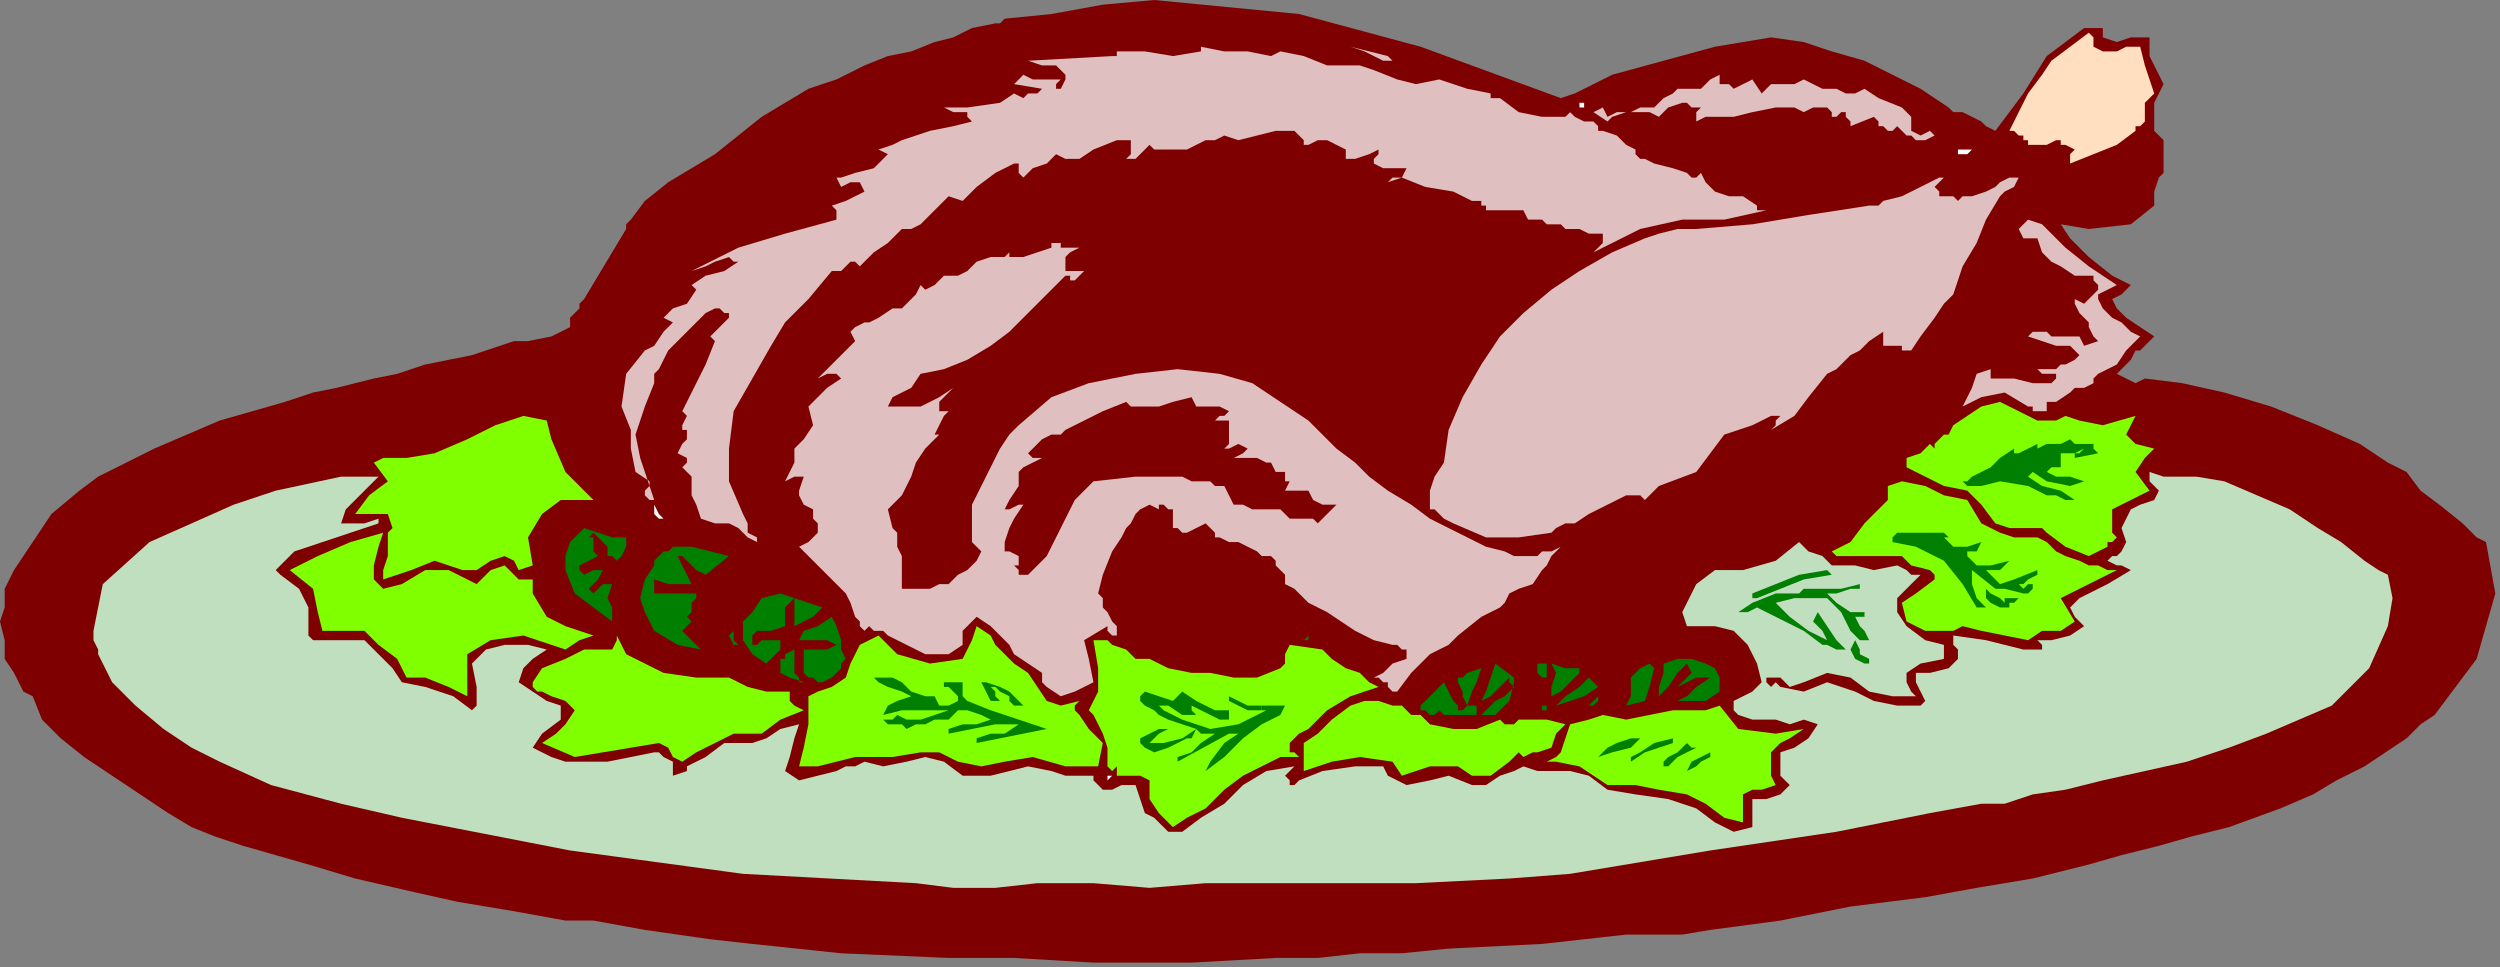 <?xml version="1.0" encoding="UTF-8" standalone="no"?>
<svg
   xmlns:dc="http://purl.org/dc/elements/1.1/"
   xmlns:cc="http://creativecommons.org/ns#"
   xmlns:rdf="http://www.w3.org/1999/02/22-rdf-syntax-ns#"
   xmlns:svg="http://www.w3.org/2000/svg"
   xmlns="http://www.w3.org/2000/svg"
   xmlns:sodipodi="http://sodipodi.sourceforge.net/DTD/sodipodi-0.dtd"
   xmlns:inkscape="http://www.inkscape.org/namespaces/inkscape"
   version="1.0"
   width="90.593mm"
   height="35.052mm"
   id="svg119"
   sodipodi:docname="OBSSG342.WMF">
  <rect width="100%" height="100%" fill="#808080" stroke="none"/>
  <sodipodi:namedview
     pagecolor="#ffffff"
     bordercolor="#666666"
     borderopacity="1"
     objecttolerance="10"
     gridtolerance="10"
     guidetolerance="10"
     inkscape:pageopacity="0"
     inkscape:pageshadow="2"
     inkscape:window-width="640"
     inkscape:window-height="480"
     id="namedview121" />
  <defs
     id="defs3">
    <pattern
       id="WMFhbasepattern"
       patternUnits="userSpaceOnUse"
       width="6"
       height="6"
       x="0"
       y="0" />
  </defs>
  <path
     style="fill:#7f0000;fill-rule:evenodd;fill-opacity:1;stroke:none;"
     d="  M 213.76,13.44   L 215.68,12.8   L 218.24,11.52   L 220.8,10.24   L 220.8,10.24   L 227.84,8.32   L 234.88,6.4   L 242.56,5.12   L 242.56,5.12   L 247.04,5.76   L 250.88,7.04   L 255.36,8.32   L 255.36,8.32   L 259.2,10.24   L 263.04,12.16   L 266.88,14.72   L 266.88,14.72   L 267.52,15.36   L 268.8,15.36   L 270.08,16   L 270.08,16   L 271.36,16.64   L 272,17.28   L 273.28,17.92   L 273.28,17.92   L 277.12,12.8   L 280.32,7.68   L 285.44,3.84   L 285.44,3.84   L 286.72,3.84   L 288,3.84   L 288,5.12   L 288,5.12   L 289.92,5.76   L 291.84,5.12   L 294.4,5.12   L 294.4,5.12   L 294.4,6.4   L 294.4,7.04   L 294.4,7.68   L 294.4,7.68   L 296.32,11.52   L 295.04,14.08   L 295.04,16   L 295.04,16   L 295.04,17.92   L 296.32,19.2   L 296.32,20.48   L 296.32,20.48   L 296.32,21.76   L 296.32,23.68   L 295.68,24.32   L 295.68,24.32   L 295.04,26.24   L 295.04,27.52   L 295.04,28.16   L 295.04,28.16   L 291.84,30.72   L 286.08,31.36   L 282.24,30.72   L 282.24,30.72   L 283.52,32.64   L 286.08,35.2   L 289.28,37.76   L 291.84,39.04   L 291.84,39.04   L 290.56,40.32   L 289.28,40.96   L 289.92,42.24   L 289.92,42.24   L 291.2,43.52   L 293.12,44.8   L 295.04,46.08   L 295.04,46.08   L 293.76,47.36   L 293.12,48   L 292.48,48   L 292.48,48   L 291.84,49.28   L 290.56,50.56   L 289.92,51.2   L 289.92,51.2   L 291.2,51.84   L 292.48,52.48   L 293.76,51.84   L 293.76,51.84   L 298.88,52.48   L 304.64,53.76   L 311.04,55.68   L 317.44,58.24   L 323.2,60.8   L 327.04,63.36   L 329.6,64.64   L 329.6,64.64   L 331.52,67.2   L 334.08,69.12   L 337.28,71.68   L 339.2,73.6   L 340.48,74.24   L 340.48,74.24   L 341.76,81.28   L 339.2,90.24   L 333.44,97.92   L 333.44,97.92   L 331.52,99.2   L 329.6,101.12   L 327.68,102.4   L 327.68,102.4   L 323.84,104.96   L 320,106.88   L 316.8,108.8   L 316.8,108.8   L 312.32,110.72   L 305.28,113.28   L 300.16,114.56   L 300.16,114.56   L 295.68,115.84   L 290.56,117.12   L 286.08,118.4   L 286.08,118.4   L 278.4,120.32   L 270.72,121.6   L 263.68,122.88   L 263.68,122.88   L 253.44,124.16   L 243.84,126.08   L 234.24,127.36   L 234.24,127.36   L 230.4,128   L 226.56,128   L 222.72,128   L 222.72,128   L 211.2,129.28   L 198.4,129.92   L 192,130.56   L 192,130.56   L 186.24,130.56   L 180.48,131.2   L 174.72,131.2   L 174.72,131.2   L 163.2,131.84   L 149.76,131.84   L 138.88,131.2   L 138.88,131.2   L 129.92,131.2   L 115.2,130.56   L 103.04,129.28   L 103.04,129.28   L 97.28,128.64   L 88.32,127.36   L 81.28,126.08   L 81.28,126.08   L 77.44,126.08   L 70.4,124.8   L 62.72,123.52   L 62.72,123.52   L 56.96,122.24   L 48.64,120.32   L 42.24,118.4   L 42.24,118.4   L 37.76,117.12   L 33.28,115.84   L 29.44,114.56   L 29.44,114.56   L 26.24,113.28   L 23.04,111.36   L 19.2,108.8   L 15.36,106.24   L 11.52,103.68   L 8.32,101.12   L 5.76,98.56   L 4.48,95.36   L 4.48,95.36   L 3.2,94.72   L 2.56,93.44   L 1.92,92.16   L 1.92,92.16   L 0.64,90.24   L 0.64,87.68   L 0,85.12   L 0,85.12   L 0.64,83.2   L 0.64,80.64   L 1.92,78.08   L 1.92,78.08   L 4.48,74.24   L 7.04,70.4   L 10.88,67.2   L 10.88,67.2   L 13.44,65.28   L 17.28,63.36   L 21.12,61.44   L 25.6,59.52   L 30.08,57.6   L 34.56,56.32   L 39.04,55.04   L 42.88,53.76   L 46.08,53.12   L 46.08,53.12   L 48.64,52.48   L 51.2,51.84   L 54.4,51.2   L 54.4,51.2   L 58.24,49.92   L 64.64,48.64   L 70.4,46.72   L 70.4,46.72   L 72.32,46.72   L 75.52,46.08   L 78.08,44.8   L 78.08,44.8   L 78.08,44.16   L 78.08,43.52   L 78.72,42.88   L 78.72,42.88   L 79.36,42.24   L 79.36,41.6   L 80,40.96   L 80,40.96   L 81.92,37.76   L 83.84,34.56   L 85.76,31.36   L 85.76,31.36   L 85.76,31.36   L 85.76,30.72   L 86.4,30.08   L 86.4,30.08   L 88.32,27.52   L 91.52,24.96   L 94.72,23.04   L 94.72,23.04   L 97.92,21.12   L 101.12,18.56   L 104.32,16   L 107.52,14.08   L 110.72,12.16   L 114.56,10.88   L 118.4,8.96   L 118.4,8.96   L 121.6,7.68   L 124.8,7.04   L 128,5.76   L 128,5.76   L 130.56,5.12   L 133.12,3.84   L 136.32,3.2   L 136.32,3.2   L 136.32,3.2   L 136.96,3.2   L 137.6,2.56   L 137.6,2.56   L 144,1.92   L 151.04,0.64   L 158.08,0   L 158.08,0   L 177.92,1.92   L 194.56,6.4   L 213.76,13.44  z "
     id="path5" />
  <path
     style="fill:#ffdfbf;fill-rule:evenodd;fill-opacity:1;stroke:none;"
     d="  M 293.12,6.4   L 293.76,8.96   L 294.4,10.88   L 295.04,12.8   L 295.04,12.8   L 294.4,13.44   L 293.76,14.08   L 293.76,14.72   L 293.76,14.72   L 293.76,15.36   L 293.76,16   L 293.76,16.64   L 293.76,16.64   L 293.12,17.28   L 292.48,17.28   L 292.48,17.92   L 292.48,17.92   L 289.92,19.84   L 286.72,21.12   L 283.52,22.4   L 283.52,22.4   L 283.52,21.12   L 284.16,20.48   L 282.88,19.84   L 282.88,19.84   L 282.24,19.84   L 282.24,19.2   L 281.6,19.2   L 281.6,19.2   L 280.32,19.84   L 279.04,19.84   L 277.76,19.84   L 277.76,19.84   L 277.76,19.2   L 277.12,19.2   L 277.12,18.56   L 277.12,18.56   L 276.48,18.56   L 275.84,17.92   L 275.2,17.92   L 275.2,17.92   L 276.48,15.36   L 277.76,12.8   L 279.68,10.24   L 279.68,10.24   L 280.96,8.32   L 283.52,6.4   L 286.08,4.48   L 286.08,4.48   L 286.72,5.12   L 286.72,6.4   L 288,7.04   L 288,7.04   L 289.92,7.04   L 291.2,6.4   L 293.12,6.4  z "
     id="path7" />
  <path
     style="fill:#dfbfbf;fill-rule:evenodd;fill-opacity:1;stroke:none;"
     d="  M 174.08,7.68   L 175.36,7.04   L 178.56,7.68   L 181.76,8.96   L 186.24,8.96   L 186.24,8.96   L 188.16,9.6   L 191.36,10.88   L 193.92,11.52   L 193.92,11.52   L 197.12,10.88   L 200.96,12.16   L 204.16,12.8   L 204.16,12.8   L 204.16,13.44   L 204.8,13.44   L 205.44,13.44   L 205.44,13.44   L 208,15.36   L 211.2,16   L 214.4,16   L 214.4,16   L 214.4,16   L 214.4,16   L 215.04,15.36   L 215.04,15.36   L 215.68,16   L 216.96,16.64   L 218.24,16.64   L 218.24,16.64   L 218.88,17.28   L 218.88,17.92   L 219.52,17.92   L 219.52,17.92   L 221.44,18.56   L 222.72,19.84   L 224,20.48   L 224,20.48   L 224,21.12   L 224.64,21.76   L 225.28,21.76   L 225.28,21.76   L 226.56,22.4   L 229.12,23.04   L 231.04,23.68   L 231.04,23.68   L 231.68,24.32   L 232.32,24.32   L 232.96,23.68   L 232.96,23.68   L 233.6,24.96   L 234.24,25.6   L 234.88,26.24   L 234.88,26.24   L 236.8,26.88   L 238.72,26.88   L 240.64,28.16   L 240.64,28.16   L 240.64,28.8   L 241.28,28.8   L 241.92,28.8   L 241.92,28.8   L 236.16,30.08   L 230.4,30.08   L 224.64,31.36   L 224.64,31.36   L 218.24,34.56   L 218.88,33.92   L 219.52,33.28   L 219.52,32   L 219.52,32   L 218.24,32   L 217.6,32   L 216.32,31.36   L 216.32,31.36   L 215.04,31.36   L 214.4,31.36   L 213.76,30.72   L 213.76,30.72   L 213.12,30.72   L 212.48,30.72   L 211.84,30.72   L 211.84,30.72   L 211.2,30.08   L 209.92,30.08   L 209.28,30.08   L 209.28,30.08   L 208.64,28.8   L 205.44,28.8   L 203.52,28.8   L 203.52,28.8   L 203.52,28.16   L 202.88,28.16   L 202.88,27.52   L 202.88,27.52   L 201.6,27.52   L 199.04,26.24   L 195.2,25.6   L 192,24.32   L 192,24.32   L 190.08,24.96   L 190.72,24.32   L 192,24.32   L 192.64,23.04   L 192.64,23.04   L 190.72,23.04   L 189.44,23.04   L 188.16,22.4   L 188.16,22.4   L 188.16,21.76   L 188.8,21.12   L 188.8,20.48   L 188.8,20.48   L 187.52,21.12   L 185.6,21.76   L 184.32,21.76   L 184.32,21.76   L 184.32,20.48   L 183.04,19.84   L 181.76,19.2   L 181.76,19.2   L 180.48,19.2   L 179.2,19.84   L 178.56,19.84   L 178.56,19.84   L 178.56,19.2   L 177.92,18.56   L 177.28,17.92   L 177.28,17.92   L 174.72,17.92   L 172.16,18.56   L 169.6,19.2   L 169.6,19.2   L 167.68,18.56   L 166.4,19.2   L 165.12,19.2   L 165.12,19.2   L 163.84,19.84   L 162.56,20.48   L 161.28,20.48   L 161.28,20.48   L 159.36,20.48   L 158.08,20.48   L 157.44,19.84   L 157.44,19.84   L 156.16,21.12   L 155.52,21.76   L 154.24,21.76   L 154.24,21.76   L 154.88,21.12   L 154.88,20.48   L 154.88,19.2   L 154.88,19.2   L 152.96,19.2   L 149.76,20.48   L 147.84,21.76   L 147.84,21.76   L 146.56,21.76   L 145.92,21.76   L 144.64,21.12   L 144.64,21.12   L 143.36,22.4   L 141.44,23.04   L 140.16,24.32   L 140.16,24.32   L 139.52,23.68   L 139.52,22.4   L 138.88,22.4   L 138.88,22.4   L 136.32,23.68   L 133.76,25.6   L 131.84,27.52   L 131.84,27.52   L 129.92,26.88   L 128.64,28.16   L 127.36,29.44   L 127.36,29.44   L 126.08,30.72   L 124.8,31.36   L 123.52,31.36   L 123.52,31.36   L 121.6,33.28   L 119.68,34.56   L 118.4,35.84   L 118.4,35.84   L 117.76,36.48   L 117.12,35.84   L 116.48,35.84   L 116.48,35.84   L 115.84,36.48   L 115.2,37.12   L 113.92,37.12   L 113.92,37.12   L 110.72,40.96   L 107.52,44.16   L 105.6,47.36   L 105.6,47.36   L 103.04,51.84   L 100.48,56.32   L 99.84,61.44   L 99.84,65.92   L 101.76,70.4   L 101.76,70.4   L 102.4,71.68   L 102.4,72.96   L 103.68,73.6   L 103.68,73.6   L 103.68,74.24   L 102.4,73.6   L 101.12,72.32   L 99.84,71.68   L 99.84,71.68   L 97.92,71.68   L 96,71.04   L 95.36,69.12   L 95.36,69.12   L 94.72,67.84   L 94.72,66.56   L 94.72,65.28   L 94.72,65.28   L 94.08,64.64   L 94.08,64.64   L 93.44,64   L 93.44,64   L 94.08,63.36   L 94.08,62.72   L 92.8,62.08   L 92.8,62.08   L 93.44,60.8   L 94.08,60.16   L 94.08,58.88   L 94.08,58.88   L 93.44,58.88   L 93.44,58.24   L 94.08,56.96   L 93.44,56.32   L 93.44,56.32   L 94.72,53.76   L 96.64,49.92   L 97.92,46.72   L 97.92,46.72   L 97.28,46.08   L 97.92,45.44   L 98.56,44.8   L 98.56,44.8   L 99.2,44.16   L 99.84,43.52   L 99.84,42.88   L 99.84,42.88   L 99.2,42.88   L 98.56,42.24   L 97.92,42.24   L 97.92,42.24   L 96.64,42.88   L 95.36,44.16   L 94.08,45.44   L 94.08,45.44   L 92.8,46.72   L 91.52,48   L 90.88,49.28   L 90.88,49.28   L 90.24,50.56   L 89.6,51.2   L 89.6,52.48   L 89.6,52.48   L 88.32,55.68   L 87.04,59.52   L 87.68,62.72   L 87.68,62.72   L 88.32,64.64   L 88.96,66.56   L 89.6,68.48   L 89.6,68.48   L 88.96,68.48   L 88.32,67.84   L 88.32,67.84   L 88.32,67.84   L 88.32,67.2   L 88.96,66.56   L 88.96,65.92   L 88.96,65.92   L 87.04,64.64   L 86.4,61.44   L 86.4,58.88   L 86.4,58.88   L 85.12,55.68   L 85.76,51.2   L 88.32,48   L 88.32,48   L 89.6,47.36   L 90.88,45.44   L 92.16,44.16   L 92.16,44.16   L 90.88,43.52   L 92.16,42.24   L 94.08,41.6   L 95.36,39.68   L 95.36,39.68   L 94.72,39.04   L 96.64,37.76   L 99.2,37.12   L 101.12,35.84   L 101.12,35.84   L 101.12,35.84   L 100.48,35.84   L 99.84,35.2   L 99.84,35.2   L 97.92,35.84   L 96.64,36.48   L 94.72,37.12   L 94.72,37.12   L 101.12,33.92   L 107.52,32   L 114.56,30.08   L 114.56,30.08   L 114.56,29.44   L 114.56,28.8   L 113.92,28.16   L 113.92,28.16   L 115.84,27.52   L 118.4,26.24   L 117.76,24.96   L 117.76,24.96   L 116.48,24.96   L 115.2,25.6   L 114.56,24.32   L 114.56,24.32   L 114.56,24.32   L 115.2,24.32   L 115.2,24.32   L 117.12,23.68   L 119.68,23.04   L 121.6,21.12   L 121.6,21.12   L 120.32,20.48   L 122.24,19.84   L 123.52,19.2   L 125.44,18.56   L 125.44,18.56   L 127.36,17.92   L 130.56,17.28   L 133.12,16.64   L 133.12,16.64   L 133.12,16.64   L 132.48,16   L 132.48,15.36   L 132.48,15.36   L 131.2,15.36   L 130.56,15.36   L 129.28,14.72   L 129.28,14.72   L 132.48,14.72   L 136.96,14.08   L 138.88,12.8   L 138.88,12.8   L 140.16,13.44   L 140.8,12.8   L 142.08,12.8   L 142.08,12.8   L 142.72,12.16   L 138.88,11.52   L 138.88,11.52   L 139.52,10.88   L 140.16,10.24   L 140.16,10.24   L 141.44,10.88   L 143.36,10.88   L 145.28,10.88   L 145.28,10.88   L 144.64,11.52   L 144.64,11.52   L 144.64,12.16   L 144.64,12.16   L 145.28,12.16   L 145.92,10.88   L 145.92,10.24   L 145.92,10.24   L 144.64,8.96   L 142.72,8.96   L 140.8,8.32   L 140.8,8.32   L 152.32,7.68   L 152.32,7.68   L 152.96,7.68   L 152.96,7.04   L 152.96,7.04   L 156.8,7.04   L 160.64,7.68   L 164.48,7.04   L 164.48,7.04   L 164.48,6.4   L 167.68,7.04   L 170.88,7.04   L 174.08,7.68  z "
     id="path9" />
  <path
     style="fill:#dfbfbf;fill-rule:evenodd;fill-opacity:1;stroke:none;"
     d="  M 190.08,7.68   L 190.72,8.32   L 191.36,8.32   L 192,8.32   L 192,8.32   L 189.44,8.32   L 186.88,7.04   L 184.96,6.4   L 184.96,6.4   L 184.96,6.4   L 190.08,7.68  z "
     id="path11" />
  <path
     style="fill:#dfbfbf;fill-rule:evenodd;fill-opacity:1;stroke:none;"
     d="  M 235.52,10.24   L 235.52,10.88   L 235.52,11.52   L 236.16,11.52   L 236.16,11.52   L 236.8,11.52   L 237.44,12.16   L 238.72,11.52   L 240,10.88   L 240,10.88   L 241.28,12.8   L 242.56,11.52   L 245.12,11.52   L 245.12,11.52   L 245.76,11.52   L 247.04,10.88   L 248.32,11.52   L 248.32,11.52   L 249.6,12.16   L 251.52,12.16   L 252.8,12.8   L 252.8,12.8   L 253.44,12.8   L 254.08,12.8   L 255.36,12.16   L 255.36,12.16   L 257.28,13.44   L 260.48,14.72   L 261.76,16   L 261.76,16   L 261.76,16   L 261.76,16.64   L 261.76,17.28   L 261.76,17.92   L 261.76,17.92   L 263.04,18.56   L 264.32,17.92   L 264.96,18.56   L 264.96,18.56   L 263.68,19.2   L 262.4,19.2   L 261.76,18.56   L 261.76,18.56   L 261.12,18.56   L 260.48,17.92   L 259.84,17.28   L 259.84,17.28   L 259.2,17.92   L 258.56,17.92   L 257.92,17.28   L 257.92,17.28   L 257.28,17.28   L 257.28,16.64   L 256.64,16   L 256.64,16   L 253.44,17.28   L 253.44,16.64   L 252.8,16   L 252.8,15.36   L 252.8,15.36   L 252.16,15.36   L 251.52,16   L 250.88,16   L 250.88,16   L 250.88,15.36   L 250.88,15.36   L 250.24,14.72   L 250.24,14.72   L 248.32,14.72   L 247.04,15.36   L 245.76,14.72   L 245.76,14.72   L 243.2,14.72   L 240,15.36   L 237.44,16   L 237.44,16   L 235.52,16   L 233.6,16   L 232.32,16.64   L 232.32,16.64   L 232.32,16   L 232.32,15.36   L 232.96,14.72   L 232.96,14.72   L 231.68,14.72   L 231.04,14.08   L 230.4,14.08   L 230.4,14.08   L 228.48,14.72   L 227.2,16   L 225.92,15.36   L 225.92,15.36   L 223.36,15.36   L 224.64,14.72   L 226.56,14.72   L 227.84,13.44   L 227.84,13.44   L 229.12,12.8   L 229.76,12.16   L 231.68,12.16   L 231.68,12.16   L 232.96,12.16   L 234.24,10.88   L 235.52,10.24  z "
     id="path13" />
  <path
     style="fill:#ffffff;fill-rule:evenodd;fill-opacity:1;stroke:none;"
     d="  M 216.96,14.72   L 216.96,14.72   L 216.32,14.72   L 216.32,14.08   L 216.32,14.08   L 216.32,14.08   L 216.32,14.08   L 216.96,14.08   L 216.96,14.72  z "
     id="path15" />
  <path
     style="fill:#dfbfbf;fill-rule:evenodd;fill-opacity:1;stroke:none;"
     d="  M 222.72,15.36   L 220.8,16   L 220.16,16.64   L 218.24,15.36   L 218.24,15.36   L 219.52,14.72   L 220.16,16   L 221.44,15.36   L 222.72,15.36  z "
     id="path17" />
  <path
     style="fill:#ffffff;fill-rule:evenodd;fill-opacity:1;stroke:none;"
     d="  M 266.24,19.2   L 266.88,19.2   L 266.24,19.2  z "
     id="path19" />
  <path
     style="fill:#ffffff;fill-rule:evenodd;fill-opacity:1;stroke:none;"
     d="  M 270.08,20.48   L 269.44,21.12   L 268.8,21.12   L 268.16,21.12   L 268.16,21.12   L 268.16,21.12   L 268.16,21.12   L 268.16,20.48   L 268.16,20.48   L 268.8,20.48   L 269.44,20.48   L 270.08,20.48  z "
     id="path21" />
  <path
     style="fill:#dfbfbf;fill-rule:evenodd;fill-opacity:1;stroke:none;"
     d="  M 276.48,24.32   L 275.84,25.6   L 274.56,26.24   L 273.92,26.88   L 273.92,26.88   L 272,30.08   L 270.72,33.28   L 268.8,36.48   L 268.8,36.48   L 268.16,38.4   L 267.52,40.32   L 266.24,41.6   L 266.24,41.6   L 264.96,43.52   L 263.04,46.08   L 261.76,48   L 261.76,48   L 261.12,48   L 260.48,48   L 260.48,47.36   L 260.48,47.36   L 259.2,47.36   L 257.92,47.36   L 257.92,46.08   L 257.92,46.08   L 257.92,45.44   L 256,46.72   L 254.72,48   L 253.44,48.64   L 253.44,48.64   L 252.16,49.92   L 251.52,50.56   L 250.24,51.2   L 250.24,51.2   L 247.68,54.4   L 245.76,56.96   L 242.56,58.88   L 242.56,58.88   L 243.2,58.24   L 243.2,57.6   L 243.84,56.96   L 243.84,56.96   L 242.56,56.96   L 241.28,57.6   L 240,58.24   L 240,58.24   L 236.16,59.52   L 232.32,64.64   L 227.2,66.56   L 227.2,66.56   L 225.28,68.48   L 224.64,67.84   L 223.36,67.84   L 222.72,67.84   L 222.72,67.84   L 220.16,69.12   L 217.6,70.4   L 215.68,71.68   L 215.68,71.68   L 214.4,71.68   L 213.12,72.32   L 212.48,72.96   L 212.48,72.96   L 212.48,72.96   L 208,73.6   L 203.52,73.6   L 199.04,71.68   L 199.04,71.68   L 197.76,71.04   L 197.12,70.4   L 196.48,69.76   L 196.48,69.76   L 195.84,69.76   L 195.84,69.76   L 195.84,69.12   L 195.84,69.12   L 195.84,67.2   L 196.48,65.28   L 197.76,63.36   L 197.76,63.36   L 198.4,58.88   L 200.32,54.4   L 202.88,49.92   L 205.44,46.08   L 208.64,42.88   L 212.48,39.68   L 216.32,37.12   L 220.8,34.56   L 225.28,32.64   L 225.28,32.64   L 227.2,32   L 229.76,31.36   L 232.32,31.36   L 232.32,31.36   L 240,30.72   L 247.68,29.44   L 256,28.16   L 256,28.16   L 256.64,28.16   L 257.28,28.16   L 257.92,27.52   L 257.92,27.52   L 260.48,26.88   L 263.04,25.6   L 265.6,24.32   L 265.6,24.32   L 265.6,24.32   L 266.24,24.32   L 265.6,24.96   L 264.96,25.6   L 265.6,26.24   L 265.6,26.24   L 265.6,26.88   L 266.24,26.88   L 266.88,26.88   L 266.88,26.88   L 267.52,26.88   L 268.16,27.52   L 268.8,26.88   L 268.8,26.88   L 270.08,26.88   L 272,26.24   L 273.28,25.6   L 273.28,25.6   L 273.92,24.96   L 275.2,24.32   L 276.48,24.32  z "
     id="path23" />
  <path
     style="fill:#dfbfbf;fill-rule:evenodd;fill-opacity:1;stroke:none;"
     d="  M 289.92,39.04   L 288.64,39.68   L 287.36,40.32   L 287.36,40.96   L 287.36,40.96   L 288,42.24   L 289.28,43.52   L 290.56,44.16   L 290.56,44.16   L 291.2,44.8   L 291.84,45.44   L 293.12,46.08   L 293.12,46.08   L 291.2,48   L 289.92,49.92   L 287.36,51.2   L 287.36,51.2   L 286.72,51.84   L 286.72,51.84   L 286.72,52.48   L 286.72,52.48   L 285.44,53.12   L 284.16,53.12   L 283.52,53.76   L 283.52,53.76   L 283.52,53.76   L 281.6,55.04   L 280.32,55.04   L 280.32,56.32   L 280.32,56.32   L 279.04,56.32   L 278.4,56.32   L 278.4,55.68   L 277.76,55.68   L 277.76,55.68   L 274.56,53.76   L 271.36,54.4   L 268.8,55.68   L 268.8,55.68   L 269.44,54.4   L 270.08,53.12   L 270.72,51.2   L 270.72,51.2   L 272.64,50.56   L 272.64,51.2   L 272.64,51.84   L 273.28,51.84   L 273.28,51.84   L 275.84,51.84   L 278.4,52.48   L 280.96,52.48   L 280.96,52.48   L 280.96,52.48   L 281.6,51.84   L 281.6,51.2   L 281.6,51.2   L 280.96,51.2   L 279.68,51.2   L 279.04,50.56   L 279.04,50.56   L 280.32,50.56   L 281.6,50.56   L 282.24,49.92   L 282.24,49.92   L 282.88,49.92   L 284.16,49.28   L 284.8,48.64   L 284.8,48.64   L 284.16,48   L 284.16,48   L 283.52,47.36   L 283.52,47.36   L 281.6,47.36   L 279.68,46.72   L 277.76,46.08   L 277.76,46.08   L 278.4,45.44   L 279.04,45.44   L 280.32,45.44   L 280.32,45.44   L 280.96,46.08   L 282.24,46.08   L 283.52,46.08   L 283.52,46.08   L 284.8,46.08   L 285.44,47.36   L 287.36,46.72   L 287.36,46.72   L 286.72,46.08   L 286.08,44.8   L 286.08,44.16   L 286.08,44.16   L 285.44,43.52   L 284.8,42.88   L 284.16,41.6   L 284.16,41.6   L 284.16,40.96   L 285.44,41.6   L 286.08,40.96   L 287.36,39.68   L 287.36,39.68   L 287.36,39.04   L 286.72,38.4   L 286.72,37.76   L 286.72,37.76   L 284.16,37.76   L 282.24,36.48   L 280.96,35.84   L 280.96,35.84   L 279.68,34.56   L 279.04,32.64   L 277.12,32.64   L 277.12,32.64   L 276.48,31.36   L 277.76,30.08   L 279.68,30.72   L 279.68,30.72   L 282.88,33.92   L 286.08,36.48   L 289.92,39.04  z "
     id="path25" />
  <path
     style="fill:#dfbfbf;fill-rule:evenodd;fill-opacity:1;stroke:none;"
     d="  M 145.28,33.92   L 145.92,33.92   L 146.56,33.92   L 147.84,33.92   L 147.84,33.92   L 146.56,34.56   L 145.92,35.2   L 145.92,36.48   L 145.92,36.48   L 145.92,37.12   L 146.56,37.12   L 147.84,37.12   L 147.84,37.12   L 148.48,37.12   L 147.84,37.76   L 147.2,38.4   L 146.56,38.4   L 146.56,38.4   L 146.56,37.76   L 146.56,37.76   L 145.92,37.76   L 145.92,37.76   L 143.36,40.32   L 140.8,42.88   L 138.24,45.44   L 135.68,47.36   L 132.48,49.28   L 129.28,50.56   L 126.08,51.2   L 126.08,51.2   L 124.8,53.12   L 122.24,54.4   L 121.6,55.68   L 121.6,55.68   L 122.24,55.68   L 123.52,55.68   L 124.16,55.68   L 124.16,55.68   L 126.08,55.68   L 128.64,54.4   L 130.56,53.12   L 130.56,53.12   L 129.28,54.4   L 128.64,55.04   L 128.64,56.32   L 128.64,56.32   L 129.28,56.32   L 129.92,56.32   L 130.56,55.68   L 130.56,55.68   L 129.28,56.96   L 128.64,58.24   L 128,59.52   L 128,59.52   L 128.64,59.52   L 126.72,61.44   L 125.44,63.36   L 124.8,65.28   L 124.8,65.28   L 123.52,67.84   L 121.6,69.76   L 122.24,72.32   L 122.24,72.32   L 122.88,72.96   L 122.88,73.6   L 122.88,74.24   L 122.88,74.88   L 122.88,74.88   L 123.52,76.16   L 123.52,78.08   L 123.52,79.36   L 123.52,79.36   L 123.52,80.64   L 124.8,80.64   L 126.08,80.64   L 126.08,80.64   L 126.72,80.64   L 127.36,80.64   L 128.64,80   L 128.64,80   L 129.92,80   L 130.56,79.36   L 131.2,78.72   L 131.2,78.72   L 131.2,78.72   L 132.48,78.08   L 133.76,76.8   L 134.4,75.52   L 134.4,75.52   L 133.12,74.24   L 133.12,71.68   L 133.12,69.12   L 134.4,66.56   L 135.68,64   L 136.96,61.44   L 138.24,59.52   L 139.52,58.24   L 139.52,58.24   L 144,54.4   L 149.12,52.48   L 155.52,51.2   L 161.28,50.56   L 167.04,51.2   L 167.04,51.2   L 171.52,52.48   L 175.36,55.04   L 179.2,57.6   L 179.2,57.6   L 181.12,59.52   L 183.04,61.44   L 185.6,63.36   L 187.52,65.28   L 190.08,67.2   L 193.28,69.12   L 195.84,71.04   L 198.4,72.32   L 200.96,73.6   L 203.52,74.88   L 206.08,75.52   L 206.08,75.52   L 207.36,76.16   L 208.64,76.16   L 210.56,76.16   L 210.56,76.16   L 211.2,75.52   L 212.48,75.52   L 213.76,74.88   L 213.76,74.88   L 212.48,76.16   L 211.84,77.44   L 211.2,78.08   L 211.2,78.08   L 209.92,80   L 208,80.64   L 206.72,81.28   L 206.72,81.28   L 206.08,82.56   L 205.44,83.2   L 205.44,83.2   L 205.44,83.2   L 202.88,84.48   L 199.68,87.04   L 198.4,88.32   L 198.4,88.32   L 195.84,89.6   L 193.28,92.16   L 191.36,94.72   L 191.36,94.72   L 190.72,94.72   L 190.08,94.08   L 190.08,93.44   L 190.08,93.44   L 189.44,93.44   L 188.8,92.8   L 188.16,92.8   L 188.16,92.8   L 189.44,92.16   L 190.72,90.88   L 192.64,90.24   L 192.64,90.24   L 192.64,90.24   L 192.64,89.6   L 192.64,88.96   L 192.64,88.96   L 192,88.96   L 191.36,88.32   L 190.72,88.32   L 190.72,88.32   L 188.16,87.68   L 185.6,86.4   L 183.68,85.12   L 183.68,85.12   L 181.76,83.84   L 179.2,82.56   L 177.28,80.64   L 177.28,80.64   L 176,80   L 176,78.72   L 175.36,78.08   L 175.36,78.08   L 174.72,77.44   L 174.72,76.8   L 174.08,76.16   L 174.08,76.16   L 172.8,76.16   L 172.16,75.52   L 170.88,74.88   L 170.88,74.88   L 169.6,74.24   L 168.32,74.24   L 167.04,73.6   L 167.04,73.6   L 166.4,73.6   L 166.4,72.96   L 165.76,72.32   L 165.12,71.68   L 165.12,71.68   L 162.56,72.96   L 161.92,72.96   L 161.28,72.32   L 160.64,72.32   L 160.64,72.32   L 160.64,71.68   L 160.64,70.4   L 160.64,69.76   L 160.64,69.76   L 160,69.76   L 159.36,69.12   L 158.72,69.12   L 158.72,69.12   L 158.72,69.76   L 157.44,69.12   L 156.16,69.76   L 155.52,70.4   L 155.52,70.4   L 154.88,71.68   L 154.24,72.32   L 153.6,73.6   L 153.6,73.6   L 152.32,75.52   L 151.04,78.72   L 150.4,81.28   L 150.4,81.28   L 151.04,81.92   L 151.04,83.2   L 151.68,83.84   L 151.68,83.84   L 152.32,85.12   L 152.96,85.76   L 152.96,87.04   L 152.96,87.04   L 152.32,87.04   L 152.32,87.04   L 151.68,86.4   L 151.68,85.76   L 151.68,85.76   L 148.48,87.68   L 149.12,90.24   L 149.76,93.44   L 149.76,93.44   L 147.2,94.72   L 145.28,95.36   L 143.36,94.08   L 143.36,94.08   L 142.72,93.44   L 142.72,92.8   L 142.72,92.16   L 142.72,92.16   L 140.8,90.88   L 138.88,89.6   L 138.24,88.32   L 138.24,88.32   L 136.96,87.04   L 135.68,85.76   L 133.76,84.48   L 133.76,84.48   L 131.84,86.4   L 131.84,88.32   L 129.92,89.6   L 129.92,89.6   L 126.72,89.6   L 124.16,88.32   L 121.6,87.04   L 121.6,87.04   L 120.96,86.4   L 119.68,86.4   L 119.04,85.76   L 119.04,85.76   L 118.4,86.4   L 117.76,85.76   L 117.76,85.76   L 117.76,85.12   L 117.76,85.12   L 117.12,84.48   L 116.48,82.56   L 115.84,81.28   L 115.84,81.28   L 113.92,79.36   L 111.36,76.8   L 109.44,74.88   L 109.44,74.88   L 110.72,74.24   L 112,72.96   L 112,71.68   L 112,71.68   L 111.36,71.04   L 111.36,69.76   L 110.08,69.12   L 109.44,67.84   L 109.44,67.84   L 109.44,67.84   L 109.44,67.2   L 109.44,67.2   L 109.44,67.2   L 110.08,65.28   L 108.8,65.28   L 107.52,65.92   L 107.52,65.92   L 108.16,64.64   L 108.8,63.36   L 108.8,61.44   L 108.8,61.44   L 110.08,60.16   L 111.36,58.24   L 110.72,55.68   L 110.72,55.68   L 112,54.4   L 113.28,53.12   L 115.2,51.84   L 115.2,51.84   L 114.56,51.2   L 113.28,51.2   L 112,51.84   L 111.36,52.48   L 111.36,52.48   L 112.64,51.2   L 113.92,49.92   L 115.84,48   L 115.84,48   L 116.48,47.36   L 117.12,46.72   L 116.48,45.44   L 116.48,45.44   L 117.12,44.8   L 118.4,44.16   L 119.04,44.16   L 119.04,44.16   L 120.32,43.52   L 122.24,42.24   L 123.52,42.24   L 123.52,42.24   L 124.16,41.6   L 125.44,40.32   L 126.08,39.04   L 126.08,39.04   L 126.72,39.68   L 128,39.04   L 129.28,37.76   L 131.2,37.76   L 131.2,37.76   L 132.48,37.12   L 133.76,35.84   L 135.68,35.2   L 135.68,35.2   L 135.68,35.2   L 136.96,35.2   L 137.6,35.2   L 137.6,35.2   L 138.24,34.56   L 138.24,35.2   L 138.88,35.2   L 138.88,35.2   L 140.16,35.2   L 142.08,34.56   L 144,33.92   L 144,33.92   L 144,33.28   L 144.64,33.28   L 145.28,33.28   L 145.28,33.28   L 145.28,33.92  z "
     id="path27" />
  <path
     style="fill:#7f0000;fill-rule:evenodd;fill-opacity:1;stroke:none;"
     d="  M 163.84,55.68   L 165.12,55.68   L 167.04,55.68   L 168.32,56.32   L 168.32,56.32   L 167.68,56.96   L 167.04,56.96   L 166.4,57.6   L 166.4,57.6   L 167.04,57.6   L 167.68,57.6   L 168.32,57.6   L 168.32,57.6   L 168.32,58.88   L 168.32,60.8   L 167.68,61.44   L 167.68,61.44   L 168.32,61.44   L 169.6,60.8   L 170.88,61.44   L 170.88,61.44   L 170.88,61.44   L 170.24,62.08   L 168.96,62.72   L 168.32,62.72   L 168.32,62.72   L 170.24,62.72   L 172.16,62.72   L 173.44,63.36   L 173.44,63.36   L 174.08,63.36   L 174.72,64.64   L 176,64.64   L 176,64.64   L 176,65.28   L 176,65.92   L 176.64,65.92   L 176.64,65.92   L 176,67.2   L 177.28,67.2   L 179.2,67.2   L 179.84,68.48   L 179.84,68.48   L 181.12,69.12   L 182.4,69.12   L 183.04,69.12   L 183.04,69.12   L 181.76,70.4   L 180.48,71.68   L 179.84,71.04   L 179.84,71.04   L 177.92,71.04   L 176.64,71.04   L 175.36,69.76   L 175.36,69.76   L 173.44,69.76   L 171.52,69.76   L 170.24,69.12   L 170.24,69.12   L 168.96,69.12   L 168.32,67.84   L 167.68,66.56   L 167.68,66.56   L 166.4,66.56   L 165.76,65.92   L 165.12,65.92   L 165.12,65.92   L 163.2,65.92   L 161.92,65.28   L 160.64,65.28   L 160.64,65.28   L 155.52,65.28   L 149.76,65.92   L 147.2,68.48   L 147.2,68.48   L 147.2,68.48   L 145.28,72.32   L 143.36,76.16   L 140.8,78.72   L 140.8,78.72   L 140.16,78.72   L 139.52,78.72   L 139.52,78.08   L 139.52,78.08   L 138.88,77.44   L 139.52,77.44   L 139.52,76.16   L 139.52,76.16   L 138.24,75.52   L 137.6,75.52   L 137.6,74.24   L 137.6,74.24   L 138.24,72.32   L 138.88,71.04   L 140.16,69.12   L 140.16,69.12   L 139.52,69.12   L 138.24,69.76   L 137.6,69.76   L 137.6,69.76   L 138.24,68.48   L 139.52,66.56   L 139.52,64.64   L 139.52,64.64   L 140.16,64   L 141.44,63.36   L 142.72,62.72   L 142.72,62.72   L 142.08,62.72   L 141.44,62.72   L 140.8,62.08   L 140.8,62.08   L 141.44,61.44   L 142.72,60.16   L 144,59.52   L 144,59.52   L 144.64,59.52   L 145.28,59.52   L 145.92,58.88   L 145.92,58.88   L 148.48,57.6   L 151.04,56.32   L 154.24,55.04   L 154.24,55.04   L 154.88,55.68   L 155.52,55.68   L 156.16,55.68   L 156.16,55.68   L 158.72,55.68   L 160.64,55.04   L 163.2,54.4   L 163.2,54.4   L 163.84,55.68  z "
     id="path29" />
  <path
     style="fill:#7fff00;fill-rule:evenodd;fill-opacity:1;stroke:none;"
     d="  M 292.48,56.96   L 291.2,59.52   L 292.48,60.8   L 295.04,61.44   L 295.04,61.44   L 293.76,62.72   L 292.48,64.64   L 294.4,67.2   L 294.4,67.2   L 291.84,68.48   L 289.28,69.76   L 289.28,72.32   L 289.28,72.32   L 289.28,72.96   L 289.28,72.96   L 289.92,73.6   L 289.92,73.6   L 289.28,74.24   L 288.64,74.24   L 288.64,74.88   L 288.64,74.88   L 286.08,76.16   L 282.88,74.88   L 280.32,72.96   L 280.32,72.96   L 279.68,72.32   L 279.04,72.32   L 278.4,72.32   L 278.4,72.32   L 275.2,72.32   L 273.28,71.68   L 271.36,69.12   L 271.36,69.12   L 270.72,68.48   L 270.08,67.84   L 269.44,67.2   L 269.44,67.2   L 266.24,66.56   L 263.68,65.28   L 261.12,64   L 261.12,64   L 261.12,62.72   L 263.04,62.08   L 264.32,60.8   L 264.32,60.8   L 264.96,61.44   L 264.96,60.8   L 265.6,60.16   L 265.6,60.16   L 265.6,60.16   L 266.24,59.52   L 266.88,59.52   L 266.88,59.52   L 267.52,58.24   L 269.44,56.96   L 271.36,55.68   L 271.36,55.68   L 273.92,55.04   L 276.48,56.32   L 279.04,57.6   L 279.04,57.6   L 280.32,57.6   L 281.6,57.6   L 282.88,56.96   L 282.88,56.96   L 284.8,57.6   L 288,58.24   L 292.48,56.96  z "
     id="path31" />
  <path
     style="fill:#7fff00;fill-rule:evenodd;fill-opacity:1;stroke:none;"
     d="  M 81.28,68.48   L 76.8,68.48   L 74.24,70.4   L 72.32,73.6   L 72.96,77.44   L 72.96,77.44   L 71.04,78.08   L 70.4,76.8   L 69.12,76.16   L 69.12,76.16   L 67.2,76.8   L 65.28,78.08   L 63.36,78.08   L 63.36,78.08   L 59.52,76.8   L 56.32,78.08   L 52.48,79.36   L 52.48,79.36   L 52.48,78.08   L 53.12,76.16   L 53.12,74.24   L 53.12,74.24   L 53.12,73.6   L 53.12,72.96   L 53.76,72.32   L 53.76,72.32   L 53.12,70.4   L 50.56,70.4   L 48.64,70.4   L 48.64,70.4   L 50.56,67.84   L 53.12,65.92   L 51.2,63.36   L 51.2,63.36   L 52.48,62.72   L 53.76,62.72   L 55.68,62.72   L 55.68,62.72   L 59.52,62.08   L 64,60.16   L 67.84,58.24   L 71.68,56.96   L 74.88,57.6   L 74.88,57.6   L 75.52,60.16   L 77.44,64.64   L 81.28,68.48  z "
     id="path33" />
  <path
     style="fill:#007f00;fill-rule:evenodd;fill-opacity:1;stroke:none;"
     d="  M 283.52,60.16   L 284.16,60.8   L 285.44,60.8   L 286.72,60.8   L 286.72,60.8   L 286.72,61.44   L 286.08,61.44   L 285.44,61.44   L 285.44,61.44   L 286.08,61.44   L 286.72,61.44   L 287.36,62.08   L 287.36,62.08   L 284.16,62.72   L 284.16,62.08   L 284.16,62.08   L 284.8,62.08   L 285.44,61.44   L 285.44,61.44   L 284.16,62.08   L 282.88,62.08   L 282.24,62.08   L 282.24,62.08   L 282.24,63.36   L 282.24,64   L 281.6,64   L 281.6,64   L 280.96,64   L 280.32,64.64   L 280.32,64.64   L 280.32,64.64   L 281.6,65.28   L 283.52,65.28   L 285.44,65.92   L 285.44,65.92   L 283.52,66.56   L 280.32,65.92   L 278.4,64.64   L 278.4,64.64   L 277.76,65.28   L 279.68,66.56   L 282.24,67.2   L 284.16,68.48   L 284.16,68.48   L 284.16,68.48   L 282.88,68.48   L 281.6,67.84   L 280.32,67.84   L 280.32,67.84   L 277.76,66.56   L 273.92,65.92   L 271.36,66.56   L 271.36,66.56   L 270.08,66.56   L 269.44,66.56   L 268.8,65.92   L 268.8,65.92   L 269.44,65.92   L 270.08,65.28   L 271.36,64.64   L 271.36,64.64   L 272.64,64   L 273.92,62.72   L 275.84,61.44   L 275.84,61.44   L 275.84,61.44   L 275.84,62.08   L 275.84,62.08   L 275.84,62.08   L 276.48,62.08   L 277.76,61.44   L 279.04,60.8   L 279.04,60.8   L 279.04,61.44   L 280.32,60.8   L 282.24,60.8   L 283.52,60.16  z "
     id="path35" />
  <path
     style="fill:#007f00;fill-rule:evenodd;fill-opacity:1;stroke:none;"
     d="  M 280.96,62.72   L 278.4,64   L 275.84,64.64   L 273.28,65.28   L 273.28,65.28   L 275.2,64   L 277.76,62.72   L 280.32,62.08   L 280.32,62.08   L 280.96,62.72  z "
     id="path37" />
  <path
     style="fill:#bfdfbf;fill-rule:evenodd;fill-opacity:1;stroke:none;"
     d="  M 51.84,65.28   L 49.92,67.2   L 47.36,69.76   L 46.72,71.68   L 46.72,71.68   L 48,71.68   L 49.92,71.68   L 51.84,71.04   L 51.84,71.04   L 51.84,71.68   L 48,72.96   L 44.16,74.24   L 40.32,75.52   L 40.32,75.52   L 39.04,76.8   L 37.76,78.08   L 38.4,78.72   L 38.4,78.72   L 40.96,80.64   L 42.24,83.2   L 42.24,85.76   L 42.24,85.76   L 42.24,87.04   L 42.88,87.68   L 43.52,87.68   L 43.52,87.68   L 45.44,87.68   L 47.36,87.68   L 49.92,87.68   L 49.92,87.68   L 51.84,89.6   L 53.76,91.52   L 55.04,93.44   L 55.04,93.44   L 58.24,94.08   L 62.08,95.36   L 64.64,97.28   L 64.64,97.28   L 65.28,96.64   L 65.28,94.08   L 64.64,90.88   L 66.56,88.96   L 66.56,88.96   L 69.12,88.32   L 72.32,88.32   L 74.88,88.96   L 74.88,88.96   L 72.96,90.24   L 71.68,91.52   L 71.04,93.44   L 71.04,93.44   L 72.96,94.72   L 74.88,96   L 76.8,96.64   L 76.8,96.64   L 76.8,98.56   L 74.24,100.48   L 72.96,102.4   L 72.96,102.4   L 75.52,103.68   L 77.44,104.32   L 80.64,104.32   L 80.64,104.32   L 83.2,104.32   L 86.4,103.68   L 89.6,103.04   L 89.6,103.04   L 90.24,103.04   L 90.88,103.68   L 92.16,104.32   L 92.16,104.32   L 92.16,105.6   L 92.16,106.24   L 94.08,105.6   L 94.08,105.6   L 94.08,104.96   L 96.64,103.68   L 99.2,101.76   L 103.04,101.76   L 103.04,101.76   L 104.96,101.12   L 106.88,99.84   L 109.44,99.2   L 109.44,99.2   L 108.8,101.12   L 108.16,103.68   L 107.52,105.6   L 107.52,105.6   L 109.44,106.88   L 112,106.24   L 114.56,105.6   L 114.56,105.6   L 115.84,104.96   L 117.12,104.96   L 118.4,104.32   L 118.4,104.32   L 120.96,104.96   L 124.16,104.32   L 126.72,103.68   L 126.72,103.68   L 129.28,104.32   L 131.84,106.24   L 135.68,106.24   L 135.68,106.24   L 138.24,105.6   L 140.8,104.96   L 144,105.6   L 144,105.6   L 145.92,106.24   L 147.84,106.24   L 149.76,106.24   L 149.76,106.24   L 149.76,106.88   L 150.4,107.52   L 151.04,108.16   L 151.04,108.16   L 152.32,108.16   L 153.6,107.52   L 155.52,107.52   L 155.52,107.52   L 156.16,109.44   L 156.8,111.36   L 158.08,112   L 158.08,112   L 160,113.92   L 161.92,113.92   L 164.48,112   L 167.68,110.08   L 170.24,107.52   L 173.44,105.6   L 177.28,104.96   L 177.28,104.96   L 176.64,105.6   L 176,106.24   L 176.64,106.88   L 176.64,106.88   L 176.64,107.52   L 177.28,107.52   L 177.92,106.88   L 177.92,106.88   L 181.12,105.6   L 185.6,104.96   L 189.44,104.96   L 189.44,104.96   L 190.08,106.24   L 191.36,106.88   L 192.64,107.52   L 192.64,107.52   L 195.84,106.88   L 198.4,106.24   L 201.6,107.52   L 201.6,107.52   L 203.52,107.52   L 205.44,106.24   L 207.36,105.6   L 207.36,105.6   L 208.64,104.96   L 210.56,105.6   L 211.84,105.6   L 211.84,105.6   L 215.04,105.6   L 217.6,106.24   L 220.16,108.16   L 220.16,108.16   L 224,108.8   L 228.48,109.44   L 232.32,110.72   L 232.32,110.72   L 234.88,112.64   L 237.44,113.92   L 240,113.28   L 240,113.28   L 240,109.44   L 241.92,109.44   L 243.84,108.8   L 245.12,107.52   L 245.12,107.52   L 243.84,106.24   L 243.84,104.96   L 243.84,103.04   L 243.84,103.04   L 245.76,102.4   L 247.68,101.12   L 248.96,99.2   L 248.96,99.2   L 247.04,98.56   L 245.12,99.2   L 243.2,98.56   L 243.2,98.56   L 241.28,98.56   L 240,98.56   L 238.08,97.92   L 238.08,97.92   L 237.44,97.28   L 237.44,96.64   L 237.44,96   L 237.44,96   L 238.72,95.36   L 240,94.72   L 241.28,93.44   L 241.28,93.44   L 240.64,90.88   L 239.36,88.32   L 237.44,86.4   L 237.44,86.4   L 234.88,85.76   L 232.96,85.76   L 231.04,85.76   L 231.04,85.76   L 230.4,83.84   L 232.32,80   L 234.88,78.08   L 234.88,78.08   L 238.72,78.08   L 243.2,76.8   L 246.4,74.24   L 246.4,74.24   L 247.68,75.52   L 249.6,76.16   L 250.88,77.44   L 250.88,77.44   L 254.08,77.44   L 256.64,78.08   L 259.84,77.44   L 259.84,77.44   L 261.12,78.08   L 261.76,78.72   L 263.04,78.72   L 263.04,78.72   L 261.12,80.64   L 259.84,81.92   L 259.84,83.84   L 259.84,83.84   L 261.12,85.76   L 263.68,87.68   L 266.24,88.32   L 266.24,88.32   L 266.24,90.24   L 263.04,90.88   L 261.12,92.16   L 261.12,92.16   L 261.12,93.44   L 261.76,94.72   L 262.4,95.36   L 262.4,95.36   L 259.2,95.36   L 256,94.72   L 253.44,92.8   L 250.24,92.16   L 247.04,93.44   L 247.04,93.44   L 245.12,94.08   L 243.84,92.8   L 241.92,92.8   L 241.92,92.8   L 241.92,93.44   L 242.56,94.08   L 243.2,93.44   L 243.84,94.08   L 243.84,94.08   L 247.04,94.72   L 250.24,93.44   L 254.08,94.72   L 254.08,94.72   L 256.64,96   L 259.84,96.64   L 262.4,96.64   L 262.4,96.64   L 263.04,96.64   L 263.04,96.64   L 263.68,96   L 263.68,96   L 263.04,94.72   L 262.4,93.44   L 262.4,92.16   L 262.4,92.16   L 264.32,92.16   L 266.88,91.52   L 268.16,90.24   L 268.16,90.24   L 268.16,88.96   L 267.52,88.32   L 267.52,87.04   L 267.52,87.04   L 272,87.68   L 277.12,88.96   L 280.32,88.96   L 280.32,88.96   L 279.68,88.96   L 279.68,88.32   L 279.04,87.68   L 279.04,87.68   L 280.96,87.68   L 283.52,87.04   L 285.44,85.76   L 285.44,85.76   L 284.8,85.12   L 284.16,84.48   L 283.52,83.2   L 283.52,83.2   L 284.8,81.92   L 288.64,80   L 291.84,78.08   L 291.84,78.08   L 290.56,77.44   L 289.92,77.44   L 288.64,76.8   L 288.64,76.8   L 289.28,76.16   L 289.92,76.16   L 290.56,75.52   L 290.56,75.52   L 291.2,74.24   L 290.56,72.32   L 291.84,69.76   L 291.84,69.76   L 293.12,69.12   L 295.04,68.48   L 295.68,67.2   L 295.68,67.2   L 295.04,66.56   L 294.4,65.92   L 294.4,64.64   L 294.4,64.64   L 296.32,65.28   L 298.24,65.28   L 300.8,65.28   L 300.8,65.28   L 304.64,65.92   L 309.12,67.84   L 313.6,69.76   L 317.44,72.32   L 320.64,74.24   L 323.84,76.8   L 325.76,78.08   L 327.04,78.72   L 327.04,78.72   L 327.68,81.92   L 327.04,85.76   L 324.48,91.52   L 324.48,91.52   L 321.92,94.08   L 319.36,96.64   L 314.88,98.56   L 310.4,100.48   L 305.28,102.4   L 299.52,104.32   L 293.76,105.6   L 288,106.88   L 282.88,108.16   L 278.4,108.8   L 274.56,110.08   L 271.36,110.08   L 271.36,110.08   L 264.32,111.36   L 251.52,113.92   L 234.24,116.48   L 234.24,116.48   L 226.56,117.76   L 215.04,119.68   L 206.72,120.32   L 206.72,120.32   L 193.92,120.96   L 177.28,120.96   L 165.12,120.96   L 165.12,120.96   L 157.44,121.6   L 149.76,120.96   L 142.08,120.96   L 142.08,120.96   L 136.32,121.6   L 130.56,121.6   L 125.44,120.96   L 125.44,120.96   L 101.76,119.68   L 78.08,116.48   L 55.04,112   L 55.04,112   L 46.72,110.08   L 37.12,107.52   L 30.08,104.32   L 30.08,104.32   L 26.24,102.4   L 22.4,99.84   L 18.56,96.64   L 15.36,93.44   L 13.44,89.6   L 13.44,89.6   L 13.44,88.96   L 12.8,87.68   L 12.8,86.4   L 12.8,86.4   L 12.8,86.4   L 14.08,80   L 20.48,74.24   L 32,69.12   L 32,69.12   L 37.76,67.2   L 46.72,65.28   L 51.84,65.28  z "
     id="path39" />
  <path
     style="fill:#7fff00;fill-rule:evenodd;fill-opacity:1;stroke:none;"
     d="  M 269.44,68.48   L 271.36,71.68   L 273.92,72.96   L 275.84,73.6   L 277.76,73.6   L 279.04,73.6   L 280.32,74.24   L 280.32,74.24   L 281.6,75.52   L 282.88,76.16   L 284.8,76.8   L 284.8,76.8   L 286.08,77.44   L 287.36,77.44   L 288.64,78.08   L 288.64,78.08   L 289.92,78.08   L 286.08,80   L 282.24,81.92   L 284.16,85.12   L 284.16,85.12   L 282.24,86.4   L 279.68,86.4   L 277.76,87.68   L 277.76,87.68   L 274.56,87.04   L 271.36,86.4   L 268.8,85.76   L 268.8,85.76   L 267.52,86.4   L 266.24,86.4   L 265.6,86.4   L 265.6,86.4   L 264.96,86.4   L 264.96,86.4   L 264.96,86.4   L 264.96,86.4   L 264.96,86.4   L 263.68,86.4   L 262.4,85.76   L 261.12,85.12   L 261.12,85.12   L 260.48,82.56   L 262.4,81.28   L 264.96,79.36   L 264.96,79.36   L 264.96,78.72   L 264.96,78.72   L 264.32,78.08   L 264.32,78.08   L 261.76,77.44   L 260.48,76.16   L 258.56,76.16   L 258.56,76.16   L 256.64,76.16   L 253.44,76.16   L 251.52,76.16   L 251.52,76.16   L 250.88,75.52   L 253.44,74.24   L 255.36,71.68   L 257.28,69.76   L 257.28,69.76   L 258.56,68.48   L 258.56,66.56   L 260.48,65.92   L 260.48,65.92   L 263.68,66.56   L 266.24,67.84   L 269.44,68.48  z "
     id="path41" />
  <path
     style="fill:#ffffff;fill-rule:evenodd;fill-opacity:1;stroke:none;"
     d="  M 91.52,71.04   L 90.24,71.04   L 89.6,70.4   L 89.6,69.76   L 89.6,69.76   L 89.6,69.12   L 90.24,70.4   L 90.88,71.04   L 91.52,71.04  z "
     id="path43" />
  <path
     style="fill:#007f00;fill-rule:evenodd;fill-opacity:1;stroke:none;"
     d="  M 85.76,73.6   L 85.76,74.88   L 85.12,76.16   L 84.48,76.8   L 84.48,76.8   L 83.84,76.16   L 83.2,76.16   L 83.2,74.88   L 83.2,74.88   L 82.56,74.24   L 81.92,73.6   L 81.28,72.96   L 81.28,72.96   L 80.64,73.6   L 81.28,73.6   L 81.28,74.24   L 81.28,74.24   L 81.28,74.88   L 81.28,75.52   L 81.92,76.16   L 81.92,76.16   L 80.64,76.8   L 79.36,77.44   L 79.36,78.08   L 79.36,78.08   L 80,78.72   L 81.28,78.08   L 82.56,78.08   L 82.56,78.08   L 81.92,79.36   L 80.64,80.64   L 81.28,81.28   L 81.28,81.28   L 81.92,80.64   L 82.56,80   L 83.84,80   L 83.84,80   L 83.2,81.92   L 83.84,83.2   L 83.84,85.12   L 83.84,85.12   L 81.28,83.2   L 78.72,81.28   L 77.44,78.08   L 77.44,78.08   L 77.44,76.16   L 78.08,74.24   L 80,72.32   L 80,72.32   L 81.92,72.96   L 83.84,73.6   L 85.76,73.6  z "
     id="path45" />
  <path
     style="fill:#7fff00;fill-rule:evenodd;fill-opacity:1;stroke:none;"
     d="  M 52.48,72.96   L 51.84,74.88   L 51.2,77.44   L 51.2,79.36   L 51.2,79.36   L 52.48,80.64   L 55.04,80   L 58.24,78.08   L 61.44,78.08   L 61.44,78.08   L 65.28,80   L 65.92,79.36   L 67.2,78.08   L 69.12,77.44   L 69.12,77.44   L 69.76,78.08   L 71.04,79.36   L 72.96,79.36   L 72.96,79.36   L 72.96,80   L 72.96,80.64   L 72.96,81.28   L 72.96,81.28   L 74.88,84.48   L 77.44,85.76   L 81.28,87.04   L 81.28,87.04   L 79.36,87.68   L 77.44,88.96   L 75.52,88.32   L 75.52,88.32   L 71.68,87.04   L 67.2,87.68   L 64,89.6   L 64,89.6   L 64,91.52   L 64,93.44   L 64,95.36   L 64,95.36   L 61.44,94.08   L 58.24,92.8   L 55.68,92.8   L 55.68,92.8   L 54.4,90.24   L 51.84,88.32   L 49.92,86.4   L 49.92,86.4   L 44.16,86.4   L 43.52,83.84   L 42.88,80.64   L 39.68,78.08   L 39.68,78.08   L 43.52,76.16   L 48,74.24   L 52.48,72.96  z "
     id="path47" />
  <path
     style="fill:#007f00;fill-rule:evenodd;fill-opacity:1;stroke:none;"
     d="  M 266.88,73.6   L 266.24,73.6   L 267.52,74.88   L 269.44,74.88   L 271.36,74.24   L 271.36,74.24   L 270.72,75.52   L 269.44,75.52   L 269.44,76.16   L 269.44,76.16   L 270.72,77.44   L 272.64,77.44   L 275.2,76.8   L 275.2,76.8   L 273.92,78.08   L 272.64,78.08   L 272,78.08   L 272,78.08   L 273.92,80   L 275.84,79.36   L 279.04,78.08   L 279.04,78.08   L 279.04,78.72   L 279.04,78.72   L 279.04,78.72   L 279.04,78.72   L 277.76,79.36   L 277.12,80   L 276.48,80   L 276.48,80   L 277.12,80.64   L 277.76,80   L 278.4,80   L 278.4,80   L 278.4,80.64   L 277.76,81.28   L 277.12,81.28   L 277.12,81.28   L 274.56,80.64   L 273.28,80.64   L 270.08,78.08   L 270.08,78.08   L 270.08,80   L 270.72,81.92   L 272,83.2   L 272,83.2   L 270.72,83.2   L 268.8,80   L 266.24,76.8   L 262.4,74.88   L 259.2,74.24   L 259.2,74.24   L 259.2,73.6   L 259.2,73.6   L 259.84,72.96   L 259.84,72.96   L 261.76,72.96   L 264.32,72.96   L 266.24,72.96   L 266.24,72.96   L 266.88,73.6  z "
     id="path49" />
  <path
     style="fill:#007f00;fill-rule:evenodd;fill-opacity:1;stroke:none;"
     d="  M 99.84,76.16   L 96.64,78.72   L 95.36,78.08   L 94.72,77.44   L 93.44,76.16   L 93.44,76.16   L 92.8,76.16   L 93.44,77.44   L 94.08,78.72   L 94.72,80   L 94.72,80   L 92.8,80   L 91.52,80   L 89.6,79.36   L 89.6,79.36   L 89.6,81.28   L 90.88,81.28   L 95.36,81.28   L 95.36,81.28   L 95.36,81.92   L 94.72,82.56   L 94.72,83.84   L 94.08,84.48   L 94.72,85.12   L 94.72,85.12   L 94.08,85.76   L 93.44,86.4   L 93.44,86.4   L 93.44,86.4   L 94.08,87.04   L 94.72,87.68   L 95.36,88.32   L 95.36,88.32   L 95.36,88.32   L 96,88.96   L 96,88.96   L 96,88.96   L 92.8,88.32   L 89.6,86.4   L 88.32,83.84   L 88.32,83.84   L 87.68,81.92   L 88.32,79.36   L 89.6,77.44   L 89.6,77.44   L 89.6,76.8   L 90.24,76.16   L 90.88,75.52   L 90.88,75.52   L 91.52,75.52   L 92.16,74.88   L 92.8,74.88   L 92.8,74.88   L 94.72,74.88   L 97.28,75.52   L 99.84,76.16  z "
     id="path51" />
  <path
     style="fill:#007f00;fill-rule:evenodd;fill-opacity:1;stroke:none;"
     d="  M 268.8,77.44   L 267.52,77.44   L 266.88,76.8   L 266.88,75.52   L 266.88,75.52   L 268.16,76.16   L 268.8,76.8   L 268.8,77.44  z "
     id="path53" />
  <path
     style="fill:#007f00;fill-rule:evenodd;fill-opacity:1;stroke:none;"
     d="  M 250.88,78.72   L 247.04,79.36   L 243.84,80.64   L 240.64,81.92   L 240.64,81.92   L 240,81.92   L 240,81.92   L 240,81.28   L 240,81.28   L 243.2,80   L 246.4,78.72   L 250.24,78.08   L 250.24,78.08   L 250.88,78.72  z "
     id="path55" />
  <path
     style="fill:#007f00;fill-rule:evenodd;fill-opacity:1;stroke:none;"
     d="  M 254.72,80.64   L 253.44,80.64   L 251.52,81.28   L 250.24,81.28   L 250.24,81.28   L 251.52,82.56   L 253.44,83.84   L 255.36,83.84   L 255.36,83.84   L 255.36,84.48   L 254.08,84.48   L 254.72,85.76   L 255.36,86.4   L 256,87.68   L 256,87.68   L 255.36,87.68   L 254.72,87.68   L 254.08,87.04   L 254.08,87.04   L 253.44,86.4   L 252.8,85.12   L 252.16,83.84   L 252.16,83.84   L 250.24,81.92   L 245.76,81.92   L 243.2,82.56   L 243.2,82.56   L 245.12,84.48   L 247.68,86.4   L 250.24,87.68   L 250.24,87.68   L 249.6,86.4   L 248.32,85.12   L 248.96,83.84   L 248.96,83.84   L 250.24,85.76   L 251.52,87.68   L 252.8,88.96   L 252.8,88.96   L 251.52,88.96   L 250.24,88.32   L 249.6,88.32   L 249.6,88.32   L 247.04,86.4   L 244.48,85.12   L 241.92,83.84   L 241.92,83.84   L 240.64,83.2   L 239.36,83.84   L 238.08,83.84   L 238.08,83.84   L 240,82.56   L 243.2,81.28   L 246.4,81.28   L 246.4,81.28   L 247.04,80.64   L 249.6,80.64   L 252.16,80.64   L 254.72,80   L 254.72,80   L 254.72,80.64  z "
     id="path57" />
  <path
     style="fill:#007f00;fill-rule:evenodd;fill-opacity:1;stroke:none;"
     d="  M 274.56,82.56   L 274.56,82.56   L 274.56,81.92   L 274.56,81.92   L 274.56,81.92   L 275.2,81.92   L 275.84,81.92   L 276.48,81.92   L 276.48,81.92   L 275.84,82.56   L 275.2,82.56   L 275.2,83.2   L 275.2,83.2   L 273.92,83.2   L 272.64,82.56   L 272,81.92   L 272,80.64   L 272,80.64   L 272.64,81.28   L 273.92,81.92   L 274.56,82.56  z "
     id="path59" />
  <path
     style="fill:#007f00;fill-rule:evenodd;fill-opacity:1;stroke:none;"
     d="  M 112.64,83.2   L 111.36,84.48   L 110.08,85.12   L 108.8,85.76   L 108.8,85.76   L 108.8,84.48   L 108.8,83.2   L 108.8,81.92   L 108.8,81.92   L 108.16,82.56   L 107.52,83.2   L 107.52,83.84   L 107.52,83.84   L 107.52,84.48   L 107.52,85.12   L 107.52,85.76   L 107.52,85.76   L 105.6,86.4   L 103.68,86.4   L 103.04,87.04   L 103.04,87.04   L 103.04,87.68   L 103.04,88.32   L 103.68,88.32   L 103.68,88.32   L 104.32,87.68   L 105.6,87.68   L 106.88,87.68   L 106.88,87.68   L 106.88,88.96   L 105.6,90.24   L 104.96,90.88   L 104.96,90.88   L 103.04,89.6   L 101.76,87.68   L 101.76,85.12   L 101.76,85.12   L 103.04,83.84   L 104.32,81.92   L 106.88,81.28   L 106.88,81.28   L 108.8,81.92   L 110.72,82.56   L 112.64,83.2  z "
     id="path61" />
  <path
     style="fill:#007f00;fill-rule:evenodd;fill-opacity:1;stroke:none;"
     d="  M 94.72,82.56   L 92.8,83.84   L 91.52,84.48   L 89.6,85.12   L 89.6,85.12   L 89.6,85.12   L 89.6,84.48   L 89.6,84.48   L 89.6,84.48   L 90.88,83.84   L 92.8,82.56   L 94.08,81.28   L 94.08,81.28   L 94.72,81.92   L 94.72,81.92   L 94.72,82.56  z "
     id="path63" />
  <path
     style="fill:#007f00;fill-rule:evenodd;fill-opacity:1;stroke:none;"
     d="  M 115.2,88.96   L 115.84,90.24   L 115.2,90.88   L 115.2,91.52   L 115.2,91.52   L 113.92,92.8   L 112.64,93.44   L 112,93.44   L 112,93.44   L 112,93.44   L 111.36,92.8   L 111.36,92.8   L 111.36,92.8   L 110.72,92.8   L 110.08,92.16   L 110.08,90.88   L 110.08,90.88   L 110.08,88.96   L 111.36,88.96   L 113.28,88.96   L 114.56,88.32   L 114.56,88.32   L 113.28,87.68   L 111.36,87.68   L 109.44,87.68   L 109.44,87.68   L 110.08,86.4   L 112,85.76   L 113.92,84.48   L 113.92,84.48   L 114.56,85.76   L 115.2,87.68   L 115.2,88.96  z "
     id="path65" />
  <path
     style="fill:#7fff00;fill-rule:evenodd;fill-opacity:1;stroke:none;"
     d="  M 142.08,94.08   L 143.36,96   L 145.28,96.64   L 147.84,96   L 147.84,96   L 147.2,96.64   L 147.2,97.28   L 147.84,97.92   L 147.84,97.92   L 149.12,99.84   L 151.04,101.76   L 150.4,104.96   L 150.4,104.96   L 145.92,104.96   L 141.44,103.68   L 137.6,104.32   L 137.6,104.32   L 134.4,104.96   L 131.2,104.32   L 128.64,103.04   L 126.08,103.04   L 126.08,103.04   L 122.24,103.68   L 119.68,103.68   L 117.12,103.68   L 117.12,103.68   L 114.56,104.32   L 112,104.96   L 109.44,104.96   L 109.44,104.96   L 110.08,102.4   L 110.72,99.2   L 110.72,95.36   L 110.72,95.36   L 112,94.72   L 113.92,94.08   L 115.84,92.8   L 115.84,92.8   L 116.48,90.88   L 117.76,88.32   L 120.32,87.04   L 120.32,87.04   L 122.88,89.6   L 127.36,90.88   L 131.84,90.24   L 131.84,90.24   L 132.48,88.96   L 133.12,87.68   L 133.76,85.76   L 133.76,85.76   L 135.68,87.04   L 136.32,88.32   L 137.6,89.6   L 137.6,89.6   L 138.88,90.88   L 140.8,92.16   L 142.08,94.08  z "
     id="path67" />
  <path
     style="fill:#007f00;fill-rule:evenodd;fill-opacity:1;stroke:none;"
     d="  M 101.12,88.32   L 100.48,88.32   L 99.84,87.04   L 100.48,86.4   L 100.48,86.4   L 100.48,87.04   L 100.48,87.68   L 101.12,88.32  z "
     id="path69" />
  <path
     style="fill:#7fff00;fill-rule:evenodd;fill-opacity:1;stroke:none;"
     d="  M 87.04,90.24   L 90.88,92.16   L 95.36,92.8   L 99.84,92.8   L 99.84,92.8   L 102.4,94.08   L 104.96,94.72   L 108.16,94.72   L 108.16,94.72   L 108.16,96   L 108.8,96.64   L 110.08,97.28   L 110.08,97.28   L 106.88,98.56   L 104.32,100.48   L 100.48,100.48   L 100.48,100.48   L 97.92,101.76   L 95.36,103.04   L 93.44,104.32   L 93.44,104.32   L 92.16,103.68   L 91.52,102.4   L 90.24,101.76   L 90.24,101.76   L 86.4,102.4   L 82.56,103.04   L 78.72,103.68   L 78.72,103.68   L 74.24,101.76   L 76.16,100.48   L 77.44,99.2   L 78.72,97.28   L 78.72,97.28   L 77.44,96   L 75.52,95.36   L 74.24,94.72   L 74.24,94.72   L 73.6,94.72   L 72.96,94.08   L 72.96,93.44   L 72.96,93.44   L 74.24,91.52   L 77.44,90.24   L 80,88.96   L 80,88.96   L 81.92,88.96   L 83.84,88.96   L 84.48,87.68   L 84.48,87.68   L 84.48,87.04   L 85.12,88.32   L 85.76,89.6   L 87.04,90.24  z "
     id="path71" />
  <path
     style="fill:#7fff00;fill-rule:evenodd;fill-opacity:1;stroke:none;"
     d="  M 152.32,88.32   L 154.24,88.96   L 155.52,90.24   L 157.44,90.24   L 157.44,90.24   L 160,91.52   L 163.2,92.16   L 165.76,92.16   L 165.76,92.16   L 168.96,92.8   L 172.16,92.8   L 175.36,91.52   L 175.36,91.52   L 176,90.88   L 176,89.6   L 176.64,88.32   L 176.64,88.32   L 181.12,88.96   L 182.4,90.24   L 184.32,91.52   L 186.24,92.16   L 186.24,92.16   L 186.88,92.8   L 187.52,93.44   L 188.8,94.08   L 188.8,94.08   L 188.8,94.08   L 184.96,95.36   L 181.76,97.28   L 179.2,99.84   L 179.2,99.84   L 177.92,100.48   L 176.64,101.76   L 176.64,102.4   L 176.64,102.4   L 176.64,103.04   L 177.28,103.04   L 177.92,103.68   L 177.92,103.68   L 175.36,103.68   L 172.8,104.96   L 170.24,106.24   L 167.68,108.16   L 165.12,110.72   L 162.56,112   L 160.64,113.28   L 160.64,113.28   L 158.72,111.36   L 157.44,109.44   L 157.44,106.88   L 157.44,106.88   L 156.16,106.24   L 154.24,106.24   L 152.96,106.24   L 152.96,106.24   L 152.96,106.24   L 152.96,105.6   L 152.96,104.96   L 152.96,104.96   L 152.32,105.6   L 152.32,105.6   L 151.68,104.96   L 151.68,104.96   L 151.68,102.4   L 151.04,100.48   L 149.76,97.92   L 149.76,97.92   L 149.12,97.28   L 150.4,94.72   L 150.4,91.52   L 149.76,87.68   L 149.76,87.68   L 150.4,87.68   L 151.68,87.68   L 152.32,88.32  z "
     id="path73" />
  <path
     style="fill:#007f00;fill-rule:evenodd;fill-opacity:1;stroke:none;"
     d="  M 178.56,87.68   L 179.2,87.04   L 179.2,87.68   L 178.56,87.68  z "
     id="path75" />
  <path
     style="fill:#007f00;fill-rule:evenodd;fill-opacity:1;stroke:none;"
     d="  M 256,90.24   L 256,90.88   L 255.36,90.88   L 255.36,90.88   L 255.36,90.88   L 254.08,90.24   L 253.44,88.96   L 254.08,87.68   L 254.08,87.68   L 254.72,88.96   L 254.72,89.6   L 256,90.24  z "
     id="path77" />
  <path
     style="fill:#007f00;fill-rule:evenodd;fill-opacity:1;stroke:none;"
     d="  M 110.08,93.44   L 108.16,92.8   L 106.88,92.16   L 106.88,90.24   L 106.88,90.24   L 107.52,90.24   L 107.52,89.6   L 108.8,88.96   L 108.8,88.96   L 108.8,90.24   L 108.8,92.16   L 109.44,92.8   L 109.44,92.8   L 109.44,93.44   L 110.08,93.44   L 110.08,93.44  z "
     id="path79" />
  <path
     style="fill:#007f00;fill-rule:evenodd;fill-opacity:1;stroke:none;"
     d="  M 235.52,94.72   L 233.6,96   L 231.68,96   L 229.76,96   L 229.76,96   L 231.04,95.36   L 232.32,94.08   L 234.24,92.8   L 234.24,92.8   L 234.24,92.8   L 232.32,92.8   L 231.04,93.44   L 229.76,94.08   L 229.76,94.08   L 230.4,93.44   L 231.68,92.16   L 231.04,90.88   L 231.04,90.88   L 229.76,92.16   L 228.48,94.08   L 227.2,95.36   L 227.2,95.36   L 227.2,94.08   L 227.84,92.16   L 227.84,90.88   L 227.84,90.88   L 229.76,90.24   L 231.68,90.24   L 233.6,90.88   L 233.6,90.88   L 234.88,91.52   L 235.52,92.8   L 235.52,94.72  z "
     id="path81" />
  <path
     style="fill:#007f00;fill-rule:evenodd;fill-opacity:1;stroke:none;"
     d="  M 216.32,91.52   L 216.32,92.16   L 215.04,93.44   L 213.76,94.72   L 212.48,95.36   L 212.48,95.36   L 212.48,94.08   L 213.12,92.16   L 212.48,90.88   L 212.48,90.88   L 211.84,90.88   L 211.84,91.52   L 211.84,91.52   L 211.84,91.52   L 211.84,92.16   L 211.84,92.16   L 211.84,92.8   L 211.84,92.8   L 211.2,92.8   L 211.2,92.8   L 211.2,92.8   L 211.2,92.8   L 211.2,92.8   L 210.56,92.16   L 210.56,91.52   L 210.56,91.52   L 210.56,91.52   L 210.56,90.88   L 211.2,90.88   L 211.2,90.88   L 212.48,90.88   L 214.4,91.52   L 216.32,91.52  z "
     id="path83" />
  <path
     style="fill:#007f00;fill-rule:evenodd;fill-opacity:1;stroke:none;"
     d="  M 197.76,97.92   L 197.12,97.28   L 196.48,97.92   L 195.84,97.92   L 195.84,97.92   L 195.2,97.28   L 194.56,97.28   L 194.56,96.64   L 194.56,96.64   L 197.76,93.44   L 198.4,94.72   L 199.04,96   L 199.68,96.64   L 199.68,96.64   L 199.68,97.28   L 200.32,97.28   L 200.96,96.64   L 200.96,96.64   L 200.32,95.36   L 200.32,94.72   L 199.68,93.44   L 199.68,93.44   L 199.68,92.8   L 200.32,92.8   L 200.96,92.16   L 200.96,92.16   L 202.88,91.52   L 202.24,93.44   L 201.6,94.72   L 200.96,96.64   L 200.96,96.64   L 200.96,96.64   L 201.6,96.64   L 202.24,96.64   L 202.24,96.64   L 202.24,96.64   L 202.24,97.92   L 202.88,97.92   L 204.16,96.64   L 204.16,96.64   L 204.8,96   L 206.08,95.36   L 207.36,94.08   L 207.36,94.08   L 207.36,94.08   L 206.72,93.44   L 206.72,92.8   L 206.72,92.8   L 205.44,94.08   L 204.16,95.36   L 202.88,96   L 202.88,96   L 203.52,94.72   L 204.16,92.8   L 204.8,90.88   L 204.8,90.88   L 207.36,92.8   L 207.36,93.44   L 206.72,96   L 206.72,96   L 204.8,97.92   L 200.96,97.92   L 197.76,97.92  z "
     id="path85" />
  <path
     style="fill:#007f00;fill-rule:evenodd;fill-opacity:1;stroke:none;"
     d="  M 226.56,91.52   L 225.92,94.08   L 225.28,96   L 222.72,96.64   L 222.72,96.64   L 223.36,95.36   L 223.36,94.72   L 223.36,92.8   L 223.36,92.8   L 224,92.16   L 224.64,91.52   L 225.92,90.88   L 225.92,90.88   L 226.56,91.52  z "
     id="path87" />
  <path
     style="fill:#007f00;fill-rule:evenodd;fill-opacity:1;stroke:none;"
     d="  M 123.52,93.44   L 124.8,94.72   L 126.72,95.36   L 128,95.36   L 128,95.36   L 128.64,96.64   L 129.92,96.64   L 131.2,96   L 131.2,96   L 131.2,95.36   L 130.56,94.72   L 129.92,94.08   L 129.92,94.08   L 129.28,94.08   L 129.28,94.08   L 129.28,93.44   L 129.28,93.44   L 129.92,93.44   L 130.56,93.44   L 131.84,93.44   L 131.84,93.44   L 131.84,94.72   L 131.84,95.36   L 132.48,96   L 132.48,96   L 135.68,97.28   L 139.52,98.56   L 143.36,99.84   L 143.36,99.84   L 143.36,99.84   L 140.16,100.48   L 136.96,101.12   L 133.76,101.76   L 133.76,101.76   L 133.76,101.12   L 135.68,100.48   L 137.6,100.48   L 139.52,99.2   L 139.52,99.2   L 136.32,99.2   L 133.12,99.84   L 129.92,100.48   L 129.92,100.48   L 129.92,99.84   L 131.84,99.2   L 133.76,99.2   L 135.68,98.56   L 135.68,98.56   L 134.4,97.92   L 132.48,97.28   L 131.2,97.28   L 131.2,97.28   L 131.2,97.28   L 129.92,98.56   L 128,98.56   L 126.72,99.2   L 126.72,99.2   L 125.44,99.2   L 124.16,99.84   L 123.52,99.2   L 123.52,99.2   L 122.24,99.2   L 121.6,99.2   L 120.96,98.56   L 120.96,98.56   L 122.24,98.56   L 122.88,97.92   L 124.16,98.56   L 124.16,98.56   L 124.16,98.56   L 126.08,98.56   L 128,97.92   L 129.92,97.28   L 129.92,97.28   L 127.36,97.28   L 123.52,97.28   L 120.96,97.92   L 120.96,97.92   L 121.6,96.64   L 122.88,96   L 124.8,95.36   L 124.8,95.36   L 123.52,94.72   L 121.6,94.08   L 120.32,93.44   L 120.32,93.44   L 119.68,92.8   L 120.96,92.8   L 122.24,92.8   L 123.52,93.44  z "
     id="path89" />
  <path
     style="fill:#007f00;fill-rule:evenodd;fill-opacity:1;stroke:none;"
     d="  M 218.88,94.08   L 216.96,95.36   L 215.04,96   L 213.12,96.64   L 213.12,96.64   L 214.4,95.36   L 216.32,94.08   L 217.6,92.8   L 217.6,92.8   L 218.24,93.44   L 218.24,93.44   L 218.88,94.08  z "
     id="path91" />
  <path
     style="fill:#007f00;fill-rule:evenodd;fill-opacity:1;stroke:none;"
     d="  M 139.52,96   L 140.16,96.64   L 139.52,96.64   L 138.88,96.64   L 138.24,96   L 138.24,96   L 138.24,95.36   L 136.96,94.72   L 136.32,94.08   L 136.32,94.08   L 135.68,94.08   L 136.32,94.72   L 136.32,95.36   L 136.96,96   L 136.96,96   L 135.68,96   L 135.04,94.72   L 134.4,93.44   L 134.4,93.44   L 135.04,93.44   L 136.96,94.08   L 138.24,94.72   L 138.24,94.72   L 139.52,96  z "
     id="path93" />
  <path
     style="fill:#007f00;fill-rule:evenodd;fill-opacity:1;stroke:none;"
     d="  M 161.92,94.72   L 163.84,96   L 166.4,97.28   L 168.32,97.28   L 168.32,97.28   L 168.32,97.92   L 168.32,98.56   L 168.32,98.56   L 168.32,98.56   L 167.04,98.56   L 164.48,97.28   L 163.2,96.64   L 163.2,96.64   L 163.2,97.28   L 163.84,97.92   L 163.84,97.92   L 163.84,97.92   L 161.92,97.92   L 160,96.64   L 158.72,96.64   L 158.72,96.64   L 159.36,97.28   L 160.64,97.92   L 161.92,98.56   L 161.92,98.56   L 165.76,99.84   L 169.6,99.2   L 173.44,97.28   L 173.44,97.28   L 173.44,97.28   L 172.8,97.28   L 172.8,96.64   L 172.8,96.64   L 173.44,96.64   L 174.72,96.64   L 176,96.64   L 176,96.64   L 175.36,97.92   L 174.08,98.56   L 172.8,99.2   L 172.8,99.2   L 170.24,101.12   L 167.68,103.68   L 165.12,105.6   L 165.12,105.6   L 165.76,104.32   L 167.68,101.76   L 169.6,100.48   L 169.6,100.48   L 168.32,100.48   L 161.28,104.32   L 161.28,104.32   L 161.28,104.32   L 161.28,103.68   L 161.28,103.68   L 163.2,103.04   L 164.48,101.76   L 166.4,100.48   L 166.4,100.48   L 165.12,100.48   L 164.48,100.48   L 163.84,99.84   L 163.84,99.84   L 163.2,101.12   L 162.56,101.12   L 161.28,101.76   L 161.28,101.76   L 160,102.4   L 158.08,103.04   L 156.8,102.4   L 156.8,102.4   L 156.8,102.4   L 156.16,101.76   L 156.16,101.12   L 156.16,101.12   L 157.44,100.48   L 158.72,99.84   L 160,99.84   L 160,99.84   L 158.72,100.48   L 158.08,101.12   L 157.44,101.76   L 157.44,101.76   L 159.36,101.76   L 161.92,101.12   L 163.84,99.84   L 163.84,99.84   L 161.92,99.2   L 160,98.56   L 158.72,97.92   L 158.72,97.92   L 158.08,97.28   L 156.8,96.64   L 156.16,96   L 156.16,96   L 156.16,96   L 156.16,95.36   L 156.8,94.72   L 156.8,94.72   L 158.72,95.36   L 160.64,96   L 161.92,94.72  z "
     id="path95" />
  <path
     style="fill:#007f00;fill-rule:evenodd;fill-opacity:1;stroke:none;"
     d="  M 172.8,96.64   L 172.8,96.64   L 172.8,97.28   L 172.8,97.28   L 172.8,97.28   L 170.88,97.28   L 169.6,96.64   L 168.32,96   L 168.32,96   L 168.32,95.36   L 169.6,96   L 170.88,96.64   L 172.8,96.64  z "
     id="path97" />
  <path
     style="fill:#007f00;fill-rule:evenodd;fill-opacity:1;stroke:none;"
     d="  M 218.88,95.36   L 218.88,96   L 218.24,96.64   L 217.6,96.64   L 217.6,96.64   L 217.6,96.64   L 216.96,96.64   L 216.96,96.64   L 216.96,96.64   L 217.6,96.64   L 218.24,96   L 218.88,95.36  z "
     id="path99" />
  <path
     style="fill:#7fff00;fill-rule:evenodd;fill-opacity:1;stroke:none;"
     d="  M 192,96.64   L 193.28,97.92   L 194.56,97.92   L 195.84,99.2   L 195.84,99.2   L 199.04,99.84   L 202.24,99.84   L 205.44,98.56   L 205.44,98.56   L 206.08,99.2   L 207.36,99.2   L 208,98.56   L 208,98.56   L 209.92,98.56   L 211.84,98.56   L 214.4,99.2   L 214.4,99.2   L 213.12,100.48   L 212.48,102.4   L 210.56,103.04   L 210.56,103.04   L 209.92,103.04   L 208.64,103.68   L 208,103.04   L 208,103.04   L 206.72,104.32   L 204.16,106.24   L 201.6,106.24   L 201.6,106.24   L 199.68,104.96   L 197.76,104.96   L 195.84,104.96   L 195.84,104.96   L 195.84,104.96   L 193.92,105.6   L 192,106.24   L 190.72,104.32   L 190.72,104.32   L 186.24,103.68   L 182.4,104.32   L 178.56,105.6   L 178.56,105.6   L 178.56,104.32   L 178.56,103.04   L 178.56,101.76   L 178.56,101.76   L 180.48,100.48   L 182.4,98.56   L 184.96,96.64   L 184.96,96.64   L 186.88,96   L 188.8,96   L 190.72,96.64   L 190.72,96.64   L 190.72,96.64   L 191.36,96.64   L 192,96.64  z "
     id="path101" />
  <path
     style="fill:#007f00;fill-rule:evenodd;fill-opacity:1;stroke:none;"
     d="  M 211.2,97.28   L 211.2,97.28   L 211.2,97.28   L 211.2,97.28   L 211.2,97.28   L 211.2,96.64   L 211.2,96.64   L 211.84,96.64   L 211.84,96   L 211.84,96   L 211.84,96.64   L 211.84,97.28   L 211.2,97.28  z "
     id="path103" />
  <path
     style="fill:#7fff00;fill-rule:evenodd;fill-opacity:1;stroke:none;"
     d="  M 247.04,99.84   L 245.12,101.12   L 243.84,101.76   L 242.56,103.04   L 242.56,103.04   L 242.56,104.96   L 242.56,106.24   L 243.2,107.52   L 243.2,107.52   L 241.28,108.16   L 240,108.16   L 238.72,108.8   L 238.72,108.8   L 238.72,110.72   L 238.72,112   L 238.72,112.64   L 238.72,112.64   L 236.16,112   L 233.6,110.08   L 231.04,108.8   L 231.04,108.8   L 227.2,108.16   L 224,107.52   L 220.16,107.52   L 220.16,107.52   L 216.32,104.96   L 213.12,104.32   L 211.2,104.32   L 211.2,104.32   L 211.84,104.32   L 213.12,103.68   L 213.76,103.04   L 213.76,103.04   L 215.04,99.2   L 217.6,98.56   L 219.52,97.92   L 219.52,97.92   L 222.72,98.56   L 225.92,97.92   L 229.12,97.28   L 229.12,97.28   L 231.04,97.28   L 233.6,97.28   L 235.52,96.64   L 235.52,96.64   L 238.08,99.84   L 243.2,100.48   L 247.04,99.84  z "
     id="path105" />
  <path
     style="fill:#7fff00;fill-rule:evenodd;fill-opacity:1;stroke:none;"
     d="  M 195.2,100.48   L 197.76,101.12   L 200.96,101.76   L 203.52,101.12   L 203.52,101.12   L 203.52,101.12   L 204.16,101.76   L 204.16,101.76   L 204.16,101.76   L 201.6,102.4   L 199.04,102.4   L 196.48,101.76   L 196.48,101.76   L 192.64,101.12   L 188.16,101.12   L 184.32,101.76   L 184.32,101.76   L 184.32,101.12   L 185.6,101.12   L 186.24,100.48   L 186.24,100.48   L 189.44,100.48   L 192,100.48   L 195.2,100.48  z "
     id="path107" />
  <path
     style="fill:#007f00;fill-rule:evenodd;fill-opacity:1;stroke:none;"
     d="  M 224.64,101.12   L 223.36,102.4   L 220.8,103.04   L 218.88,103.68   L 218.88,103.68   L 220.16,102.4   L 221.44,101.76   L 223.36,101.12   L 223.36,101.12   L 223.36,101.12   L 224,101.12   L 224.64,101.12  z "
     id="path109" />
  <path
     style="fill:#007f00;fill-rule:evenodd;fill-opacity:1;stroke:none;"
     d="  M 229.12,101.12   L 229.12,101.76   L 227.2,102.4   L 225.28,103.04   L 223.36,104.32   L 223.36,104.32   L 223.36,103.68   L 224.64,103.04   L 226.56,101.76   L 229.12,101.12   L 229.12,101.12   L 229.12,101.12  z "
     id="path111" />
  <path
     style="fill:#007f00;fill-rule:evenodd;fill-opacity:1;stroke:none;"
     d="  M 232.32,102.4   L 232.32,102.4   L 231.04,103.04   L 229.76,103.68   L 229.12,104.32   L 229.12,104.32   L 228.48,104.96   L 227.84,104.96   L 227.84,104.32   L 227.84,104.32   L 228.48,103.68   L 229.76,103.04   L 231.04,101.76   L 231.04,101.76   L 231.68,102.4   L 231.68,102.4   L 232.32,102.4  z "
     id="path113" />
  <path
     style="fill:#007f00;fill-rule:evenodd;fill-opacity:1;stroke:none;"
     d="  M 234.24,103.04   L 234.24,103.68   L 234.24,103.68   L 234.24,103.68   L 234.24,103.68   L 232.96,104.32   L 232.32,104.96   L 231.04,105.6   L 231.04,105.6   L 231.68,104.32   L 232.96,103.68   L 234.24,103.04  z "
     id="path115" />
  <path
     style="fill:#ffffff;fill-rule:evenodd;fill-opacity:1;stroke:none;"
     d="  M 151.68,106.88   L 151.68,106.24   L 152.32,106.24   L 151.68,106.88  z "
     id="path117" />
</svg>
